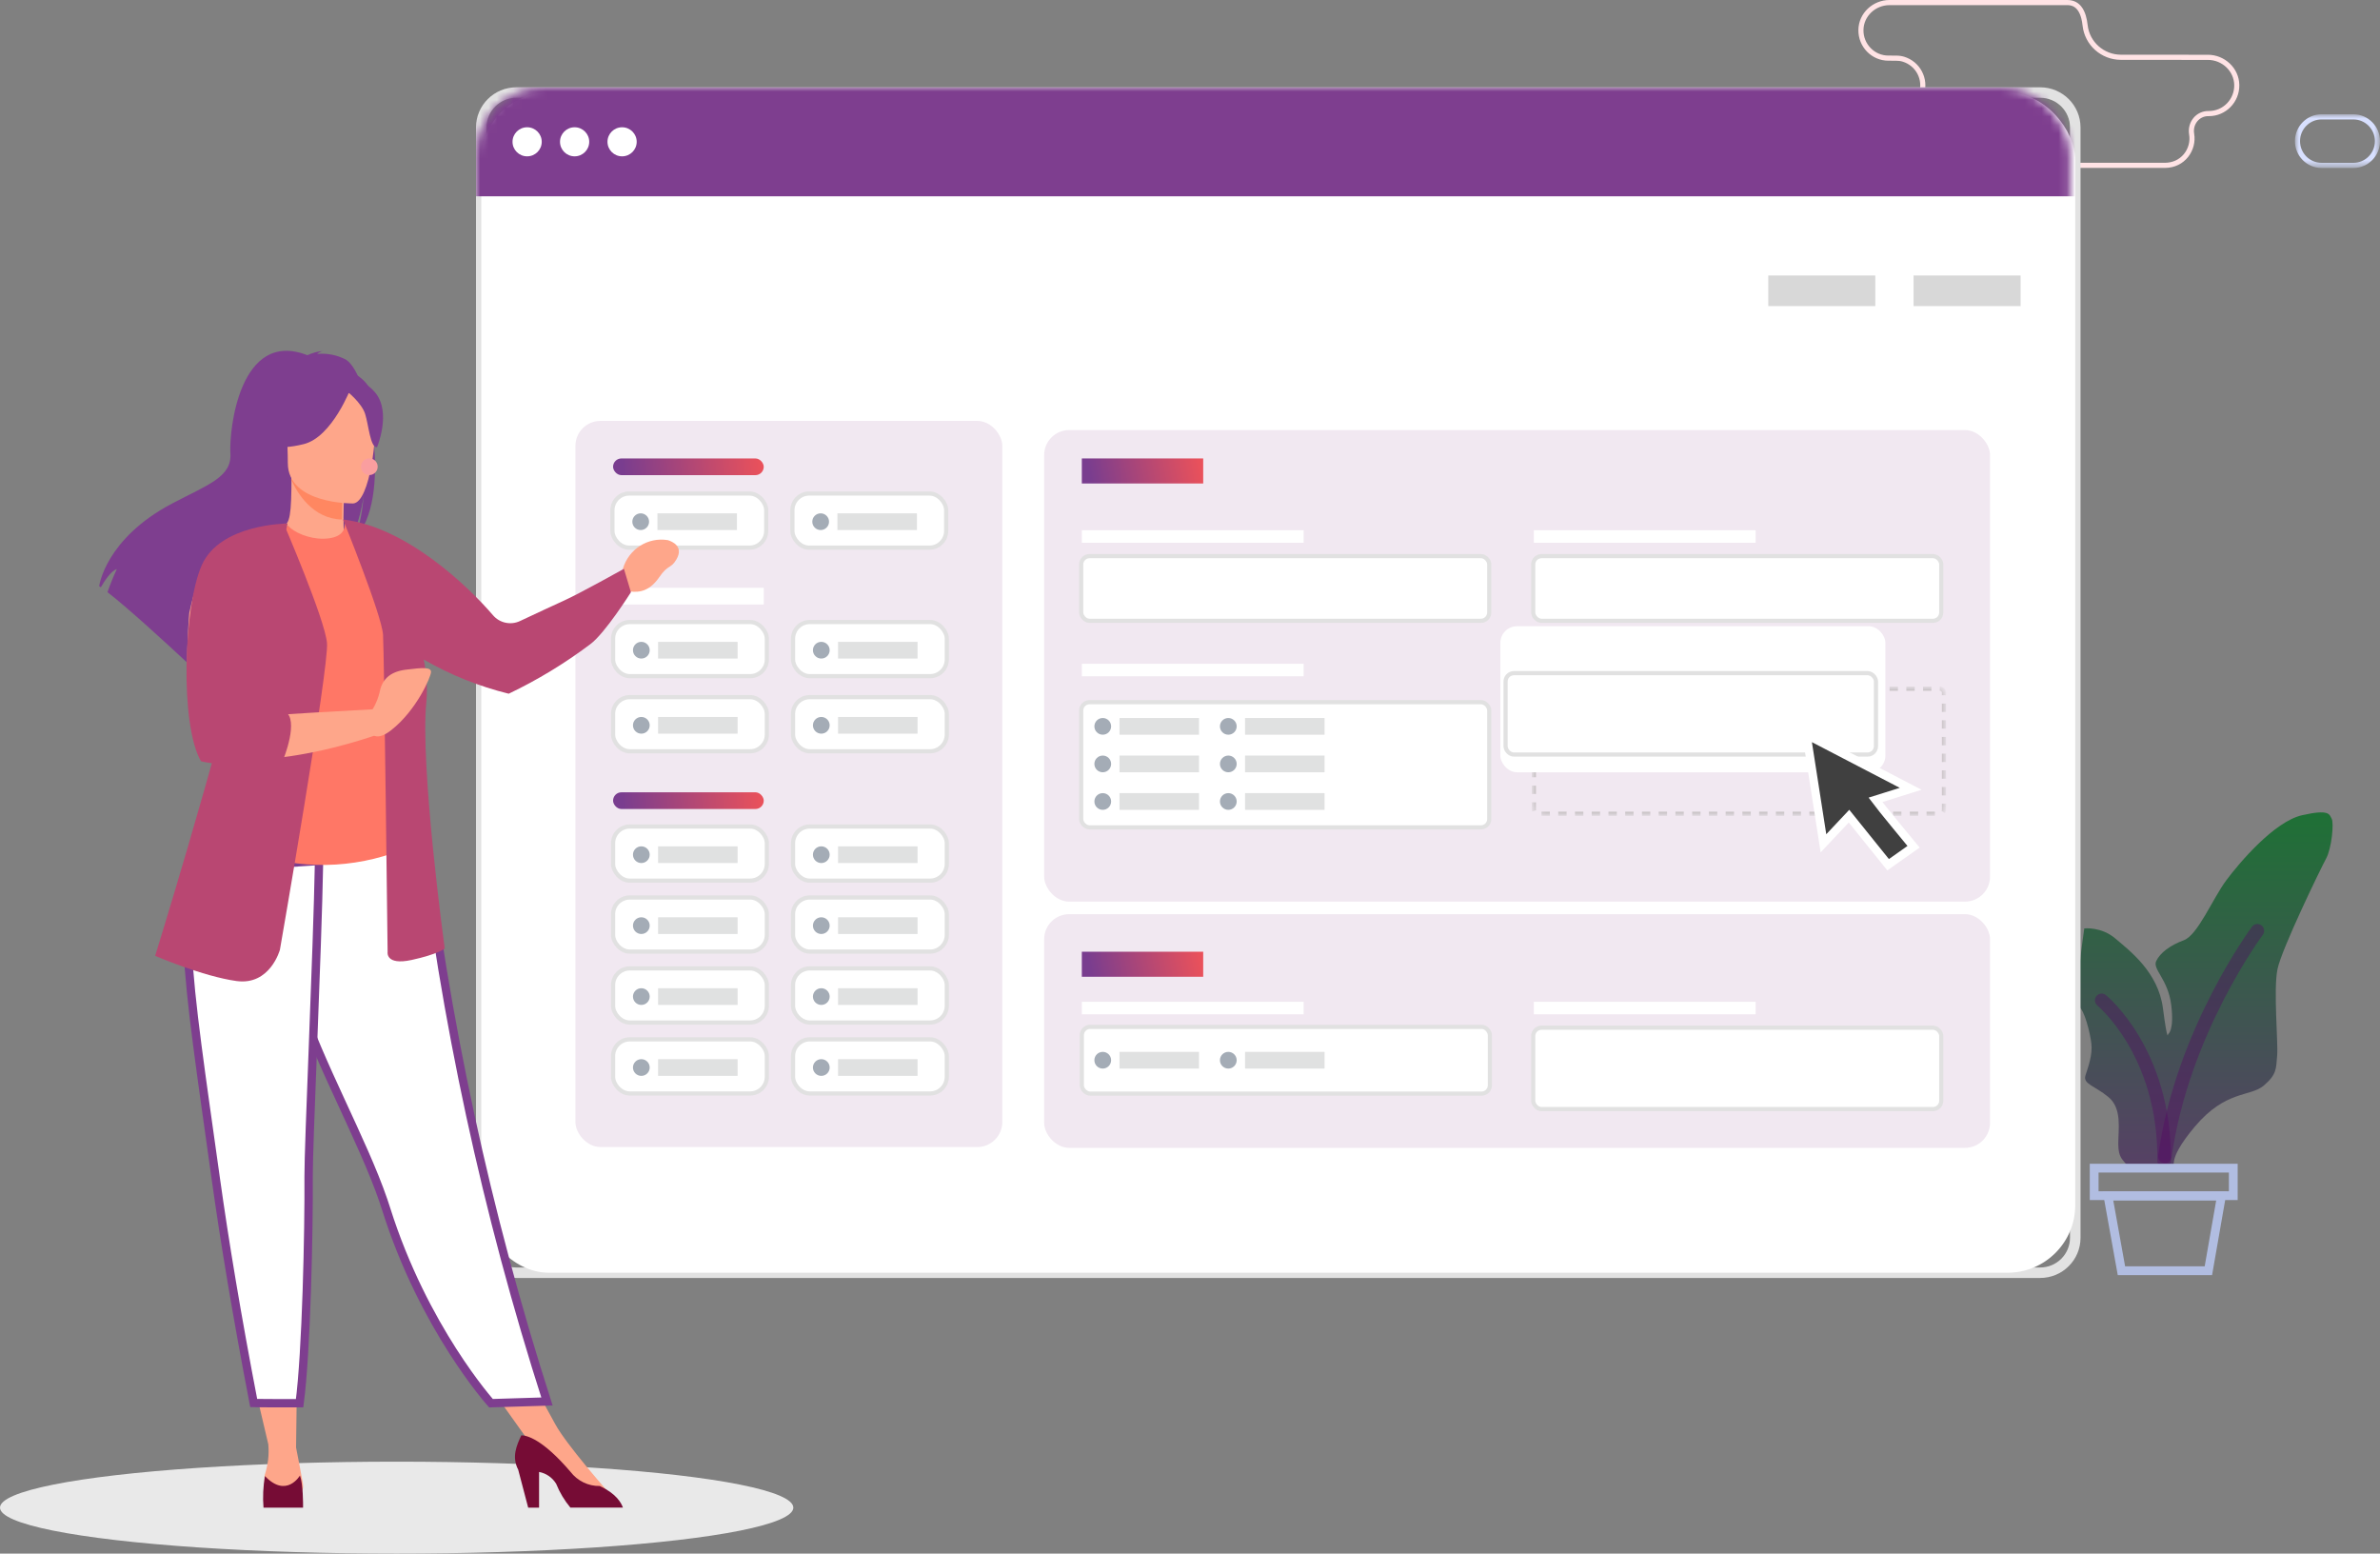 <?xml version="1.0" encoding="UTF-8"?> <svg xmlns="http://www.w3.org/2000/svg" xmlns:xlink="http://www.w3.org/1999/xlink" width="285px" height="186px" viewBox="0 0 285 186" version="1.1"><rect x="0" y="0" width="285" height="186" fill="#808080" stroke="none"/><title>Group 4</title><defs><polygon id="path-1" points="0 0 10.185 0 10.185 6.425 0 6.425"></polygon><polygon id="path-3" points="0 0 10.185 0 10.185 6.425 0 6.425"></polygon><linearGradient x1="50%" y1="0%" x2="50%" y2="127.57%" id="linearGradient-5"><stop stop-color="#1E7135" offset="0%"></stop><stop stop-color="#673373" offset="100%"></stop></linearGradient><rect id="path-6" x="0" y="0" width="190.878" height="141.295" rx="8.1"></rect><rect id="path-8" x="0" y="0" width="190.878" height="141.295" rx="8.1"></rect><rect id="path-10" x="0" y="0" width="190.878" height="141.295" rx="8.1"></rect><rect id="path-12" x="0" y="0" width="190.878" height="141.295" rx="8.1"></rect><linearGradient x1="5.868%" y1="52.009%" x2="98.275%" y2="48.504%" id="linearGradient-14"><stop stop-color="#793D8F" offset="0%"></stop><stop stop-color="#E9515B" offset="100%"></stop></linearGradient><rect id="path-15" x="0" y="0" width="49.115" height="14.989" rx="1"></rect><linearGradient x1="5.868%" y1="50.579%" x2="98.275%" y2="49.569%" id="linearGradient-17"><stop stop-color="#793D8F" offset="0%"></stop><stop stop-color="#E9515B" offset="100%"></stop></linearGradient></defs><g id="Page-1" stroke="none" stroke-width="1" fill="none" fill-rule="evenodd"><g id="headless-cms-copy" transform="translate(-1162, -223)"><g id="Group-4" transform="translate(1162, 223)"><g id="first-new" transform="translate(57, 0)"><g id="Group-55" transform="translate(23.994, 0)"><g id="Fill-3-Clipped" transform="translate(0, 57.16)"><mask id="mask-2" fill="white"><use xlink:href="#path-1"></use></mask><g id="path-1"></g><path d="M3.179,0 C1.424,0 0.001,1.437 3.23296945e-12,3.21 C-0.001,4.984 1.422,6.423 3.178,6.423 L7.005,6.425 L7.006,6.425 C8.761,6.425 10.185,4.988 10.185,3.215 C10.186,1.441 8.763,0.002 7.008,0.002 L3.181,0 L3.179,0 Z M3.18,0.616 L7.007,0.618 C8.424,0.618 9.576,1.783 9.576,3.215 C9.575,4.646 8.423,5.809 7.005,5.809 L3.178,5.807 C1.761,5.807 0.609,4.642 0.61,3.21 C0.61,1.78 1.763,0.616 3.179,0.616 L3.18,0.616 Z" id="Fill-3" fill="#D8E0FF" fill-rule="nonzero" mask="url(#mask-2)"></path></g><g id="Group-18-Copy-4" transform="translate(138.407, 0)"><path d="M28.147,0 L6.862,0 C4.876,0 3.168,1.569 3.137,3.576 C3.105,5.61 4.727,7.268 6.734,7.268 C6.931,7.269 7.258,7.271 7.64,7.272 C7.911,7.273 8.184,7.302 8.443,7.382 C10.058,7.884 10.888,9.552 10.415,11.102 C10.035,12.343 8.849,13.152 7.563,13.156 C5.657,13.16 3.54,13.165 3.558,13.165 C1.662,13.165 0.03,14.664 0,16.58 C-0.03,18.521 1.519,20.104 3.434,20.104 L39.832,20.104 C42.256,20.104 43.68,17.966 43.345,16.004 C43.159,14.918 43.929,13.909 45.02,13.905 C45.083,13.904 45.116,13.904 45.116,13.904 C47.143,13.904 48.785,12.227 48.753,10.171 C48.721,8.142 46.993,6.556 44.986,6.556 L43.926,6.556 C39.833,6.556 36.751,6.553 34.572,6.549 C32.55,6.545 30.81,5.029 30.59,2.997 C30.423,1.458 29.823,0 28.147,0 M28.147,0.616 C28.535,0.616 29.719,0.616 29.984,3.064 C30.236,5.398 32.209,7.16 34.571,7.165 C36.75,7.168 39.832,7.172 43.926,7.172 L44.986,7.172 C46.701,7.172 48.116,8.521 48.143,10.18 C48.155,11.007 47.847,11.786 47.273,12.375 C46.7,12.963 45.934,13.288 45.113,13.288 L45.017,13.289 C44.338,13.292 43.7,13.594 43.265,14.117 C42.811,14.665 42.621,15.391 42.743,16.11 C42.884,16.931 42.643,17.811 42.101,18.462 C41.549,19.124 40.744,19.488 39.832,19.488 L3.434,19.488 C2.671,19.488 1.957,19.185 1.421,18.636 C0.886,18.088 0.598,17.36 0.61,16.589 C0.634,15.041 1.956,13.781 3.56,13.781 C3.585,13.781 4.818,13.778 6.24,13.775 L7.564,13.772 C9.139,13.768 10.551,12.745 10.997,11.284 C11.277,10.367 11.19,9.398 10.748,8.554 C10.304,7.706 9.549,7.081 8.622,6.793 C8.33,6.703 8.01,6.658 7.643,6.656 L6.734,6.652 C5.926,6.652 5.17,6.333 4.605,5.751 C4.038,5.171 3.733,4.402 3.746,3.585 C3.772,1.948 5.169,0.616 6.862,0.616 L28.147,0.616" id="Fill-1" fill="#FFE3E5" fill-rule="nonzero"></path><g id="Fill-3-Clipped" transform="translate(55.414, 13.684)"><mask id="mask-4" fill="white"><use xlink:href="#path-3"></use></mask><g id="path-3"></g><path d="M3.179,0 C1.424,0 0.001,1.437 3.23296945e-12,3.21 C-0.001,4.984 1.422,6.423 3.178,6.423 L7.005,6.425 L7.006,6.425 C8.761,6.425 10.185,4.988 10.185,3.215 C10.186,1.441 8.763,0.002 7.008,0.002 L3.181,0 L3.179,0 Z M3.18,0.616 L7.007,0.618 C8.424,0.618 9.576,1.783 9.576,3.215 C9.575,4.646 8.423,5.809 7.005,5.809 L3.178,5.807 C1.761,5.807 0.609,4.642 0.61,3.21 C0.61,1.78 1.763,0.616 3.179,0.616 L3.18,0.616 Z" id="Fill-3" fill="#D8E0FF" fill-rule="nonzero" mask="url(#mask-4)"></path></g></g></g><g id="Group-10" transform="translate(191.741, 97.261)"><path d="M6.053,42.358 C5.486,41.557 4.918,41.416 4.918,39.676 C4.918,37.935 5.391,35.441 3.735,34.076 C2.078,32.712 0.658,32.523 0.99,31.489 C1.322,30.453 1.842,29.042 1.7,27.724 C1.558,26.407 0.848,23.584 0.186,23.254 C-0.477,22.925 0.848,13.891 0.848,13.891 C0.848,13.891 2.883,13.656 4.587,15.115 C6.291,16.573 9.698,19.113 10.266,23.443 C10.834,27.771 10.881,26.548 10.881,26.548 C10.881,26.548 11.638,26.171 11.26,23.066 C10.881,19.96 8.988,18.785 9.461,17.797 C9.934,16.809 11.118,15.914 12.774,15.302 C14.43,14.691 16.229,10.315 17.837,8.151 C19.447,5.986 23.612,1.093 26.924,0.34 C30.237,-0.412 30.189,0.246 30.473,0.763 C30.757,1.281 30.473,4.292 29.811,5.516 C29.149,6.739 24.51,16.29 23.99,18.737 C23.47,21.184 24.084,27.63 23.942,29.136 C23.8,30.642 23.942,31.348 22.334,32.712 C20.725,34.076 17.791,33.229 14.099,37.605 C10.408,41.981 11.828,42.687 11.828,42.687 L6.053,42.358 Z" id="Fill-15" fill="url(#linearGradient-5)" fill-rule="nonzero"></path><path d="M21.577,14.173 C21.577,14.173 12.584,26.219 10.502,41.181" id="Stroke-17" stroke-opacity="0.378" stroke="#540663" stroke-width="1.62" stroke-linecap="round" stroke-linejoin="round"></path><polygon id="Stroke-19" stroke="#B1BDE1" stroke-width="1.053" points="5.297 54.873 15.708 54.873 17.27 45.933 3.688 45.933"></polygon><path d="M2.928,22.501 C2.928,22.501 10.548,28.712 10.406,41.698" id="Stroke-67" stroke-opacity="0.378" stroke="#540663" stroke-width="1.62" stroke-linecap="round" stroke-linejoin="round"></path><polygon id="Stroke-68" stroke="#B1BDE1" stroke-width="1.053" points="2.031 45.887 18.689 45.887 18.689 42.593 2.031 42.593"></polygon></g><g id="Rectangle" transform="translate(0, 10.451)"><path d="M4.835,1.254 C2.861,1.254 1.261,2.845 1.261,4.807 L1.261,137.742 C1.261,139.704 2.861,141.295 4.835,141.295 L187.304,141.295 C189.278,141.295 190.878,139.704 190.878,137.742 L190.878,4.807 C190.878,2.845 189.278,1.254 187.304,1.254 L4.835,1.254 Z M4.835,0 L187.304,0 C189.974,0 192.139,2.152 192.139,4.807 L192.139,137.742 C192.139,140.397 189.974,142.549 187.304,142.549 L4.835,142.549 C2.165,142.549 0,140.397 0,137.742 L0,4.807 C0,2.152 2.165,0 4.835,0 Z" id="Mask" fill="#E2E2E2" fill-rule="nonzero"></path><g id="Mask-Copy" transform="translate(0.631, 0.627)" fill="#FFFFFF" fill-rule="nonzero"><rect id="path-6" x="0" y="0" width="190.878" height="141.295" rx="8.1"></rect></g><g id="Clipped" transform="translate(0.631, 0.627)"><mask id="mask-7" fill="white"><use xlink:href="#path-6"></use></mask><g id="path-6"></g><rect id="Rectangle" fill="#7E3E8F" fill-rule="nonzero" mask="url(#mask-7)" x="-0.631" y="-0.627" width="249.289" height="13.051"></rect></g><g id="Oval-Clipped" transform="translate(0.631, 0.627)"><mask id="mask-9" fill="white"><use xlink:href="#path-8"></use></mask><g id="path-6"></g><ellipse id="Oval" fill="#FFFFFF" fill-rule="nonzero" mask="url(#mask-9)" cx="5.492" cy="5.899" rx="1.749" ry="1.74"></ellipse></g><g id="Oval-Copy-Clipped" transform="translate(0.631, 0.627)"><mask id="mask-11" fill="white"><use xlink:href="#path-10"></use></mask><g id="path-6"></g><ellipse id="Oval-Copy" fill="#FFFFFF" fill-rule="nonzero" mask="url(#mask-11)" cx="11.178" cy="5.899" rx="1.749" ry="1.74"></ellipse></g><g id="Oval-Copy-2-Clipped" transform="translate(0.631, 0.627)"><mask id="mask-13" fill="white"><use xlink:href="#path-12"></use></mask><g id="path-6"></g><g id="Group-2" mask="url(#mask-13)"><g transform="translate(11.273, 21.904)"><g id="Group-35" stroke-width="1" fill="none" fill-rule="evenodd" transform="translate(0, 17.407)"><g id="Group" transform="translate(56.132, 1.099)"><rect id="Rectangle" fill="#F1E8F1" fill-rule="nonzero" x="0" y="0" width="113.266" height="56.458" rx="3"></rect><rect id="Rectangle-Copy-9" fill="url(#linearGradient-14)" fill-rule="nonzero" x="4.511" y="3.397" width="14.534" height="2.998"></rect><rect id="Rectangle-Copy" stroke="#E1E1E1" stroke-width="0.5" fill="#FFFFFF" fill-rule="nonzero" x="4.435" y="15.092" width="48.865" height="7.744" rx="1"></rect><rect id="Rectangle-Copy-Copy" stroke="#E1E1E1" stroke-width="0.5" fill="#FFFFFF" fill-rule="nonzero" x="4.435" y="32.579" width="48.865" height="14.989" rx="1"></rect><rect id="Rectangle-Copy-2" stroke="#E1E1E1" stroke-width="0.5" fill="#FFFFFF" fill-rule="nonzero" x="58.562" y="15.092" width="48.865" height="7.744" rx="1"></rect><g id="Group-7" transform="translate(58.638, 27.979)"><g id="path-1-Clipped" transform="translate(0, 2.976)"><mask id="mask-16" fill="white"><use xlink:href="#path-15"></use></mask><g id="path-1"></g><path d="M48.027,14.739 L48.027,15.239 L47.025,15.239 L47.025,14.739 L48.027,14.739 Z M35.999,14.739 L35.999,15.239 L34.996,15.239 L34.996,14.739 L35.999,14.739 Z M38.003,14.739 L38.003,15.239 L37.001,15.239 L37.001,14.739 L38.003,14.739 Z M40.008,14.739 L40.008,15.239 L39.006,15.239 L39.006,14.739 L40.008,14.739 Z M42.013,14.739 L42.013,15.239 L41.01,15.239 L41.01,14.739 L42.013,14.739 Z M44.018,14.739 L44.018,15.239 L43.015,15.239 L43.015,14.739 L44.018,14.739 Z M46.022,14.739 L46.022,15.239 L45.02,15.239 L45.02,14.739 L46.022,14.739 Z M33.994,14.739 L33.994,15.239 L32.992,15.239 L32.992,14.739 L33.994,14.739 Z M1.919,14.739 L1.919,15.239 L0.916,15.239 L0.916,14.739 L1.919,14.739 Z M3.923,14.739 L3.923,15.239 L2.921,15.239 L2.921,14.739 L3.923,14.739 Z M5.928,14.739 L5.928,15.239 L4.926,15.239 L4.926,14.739 L5.928,14.739 Z M7.933,14.739 L7.933,15.239 L6.93,15.239 L6.93,14.739 L7.933,14.739 Z M9.938,14.739 L9.938,15.239 L8.935,15.239 L8.935,14.739 L9.938,14.739 Z M11.942,14.739 L11.942,15.239 L10.94,15.239 L10.94,14.739 L11.942,14.739 Z M13.947,14.739 L13.947,15.239 L12.945,15.239 L12.945,14.739 L13.947,14.739 Z M15.952,14.739 L15.952,15.239 L14.949,15.239 L14.949,14.739 L15.952,14.739 Z M17.956,14.739 L17.956,15.239 L16.954,15.239 L16.954,14.739 L17.956,14.739 Z M19.961,14.739 L19.961,15.239 L18.959,15.239 L18.959,14.739 L19.961,14.739 Z M21.966,14.739 L21.966,15.239 L20.963,15.239 L20.963,14.739 L21.966,14.739 Z M23.97,14.739 L23.97,15.239 L22.968,15.239 L22.968,14.739 L23.97,14.739 Z M25.975,14.739 L25.975,15.239 L24.973,15.239 L24.973,14.739 L25.975,14.739 Z M27.98,14.739 L27.98,15.239 L26.978,15.239 L26.978,14.739 L27.98,14.739 Z M29.985,14.739 L29.985,15.239 L28.982,15.239 L28.982,14.739 L29.985,14.739 Z M31.989,14.739 L31.989,15.239 L30.987,15.239 L30.987,14.739 L31.989,14.739 Z M49.366,13.783 L49.366,14.489 C49.366,14.641 49.32,14.786 49.237,14.909 L48.822,14.629 C48.85,14.588 48.865,14.54 48.865,14.489 L48.865,13.783 L49.366,13.783 Z M0.251,13.611 L0.251,14.509 C0.253,14.529 0.257,14.549 0.263,14.568 L-0.213,14.725 C-0.232,14.667 -0.244,14.607 -0.249,14.528 L-0.251,13.612 L0.251,13.611 Z M49.366,11.784 L49.366,12.783 L48.865,12.783 L48.865,11.784 L49.366,11.784 Z M0.251,11.613 L0.251,12.612 L-0.251,12.612 L-0.251,11.613 L0.251,11.613 Z M49.366,9.786 L49.366,10.785 L48.865,10.785 L48.865,9.786 L49.366,9.786 Z M0.251,9.614 L0.251,10.614 L-0.251,10.614 L-0.251,9.614 L0.251,9.614 Z M49.366,7.787 L49.366,8.786 L48.865,8.786 L48.865,7.787 L49.366,7.787 Z M0.251,7.616 L0.251,8.615 L-0.251,8.615 L-0.251,7.616 L0.251,7.616 Z M49.366,5.789 L49.366,6.788 L48.865,6.788 L48.865,5.789 L49.366,5.789 Z M0.251,5.617 L0.251,6.616 L-0.251,6.616 L-0.251,5.617 L0.251,5.617 Z M49.366,3.79 L49.366,4.789 L48.865,4.789 L48.865,3.79 L49.366,3.79 Z M0.251,3.619 L0.251,4.618 L-0.251,4.618 L-0.251,3.619 L0.251,3.619 Z M49.366,1.792 L49.366,2.791 L48.865,2.791 L48.865,1.792 L49.366,1.792 Z M0.251,1.62 L0.251,2.619 L-0.251,2.619 L-0.251,1.62 L0.251,1.62 Z M48.614,-0.25 C49.029,-0.25 49.366,0.086 49.366,0.5 L49.366,0.792 L48.865,0.792 L48.865,0.5 C48.865,0.362 48.752,0.25 48.614,0.25 L48.614,-0.25 Z M47.612,-0.25 L47.612,0.25 L46.609,0.25 L46.609,-0.25 L47.612,-0.25 Z M45.607,-0.25 L45.607,0.25 L44.605,0.25 L44.605,-0.25 L45.607,-0.25 Z M43.602,-0.25 L43.602,0.25 L42.6,0.25 L42.6,-0.25 L43.602,-0.25 Z M41.598,-0.25 L41.598,0.25 L40.595,0.25 L40.595,-0.25 L41.598,-0.25 Z M39.593,-0.25 L39.593,0.25 L38.591,0.25 L38.591,-0.25 L39.593,-0.25 Z M37.588,-0.25 L37.588,0.25 L36.586,0.25 L36.586,-0.25 L37.588,-0.25 Z M35.584,-0.25 L35.584,0.25 L34.581,0.25 L34.581,-0.25 L35.584,-0.25 Z M33.579,-0.25 L33.579,0.25 L32.576,0.25 L32.576,-0.25 L33.579,-0.25 Z M31.574,-0.25 L31.574,0.25 L30.572,0.25 L30.572,-0.25 L31.574,-0.25 Z M29.569,-0.25 L29.569,0.25 L28.567,0.25 L28.567,-0.25 L29.569,-0.25 Z M27.565,-0.25 L27.565,0.25 L26.562,0.25 L26.562,-0.25 L27.565,-0.25 Z M25.56,-0.25 L25.56,0.25 L24.558,0.25 L24.558,-0.25 L25.56,-0.25 Z M23.555,-0.25 L23.555,0.25 L22.553,0.25 L22.553,-0.25 L23.555,-0.25 Z M21.551,-0.25 L21.551,0.25 L20.548,0.25 L20.548,-0.25 L21.551,-0.25 Z M19.546,-0.25 L19.546,0.25 L18.544,0.25 L18.544,-0.25 L19.546,-0.25 Z M17.541,-0.25 L17.541,0.25 L16.539,0.25 L16.539,-0.25 L17.541,-0.25 Z M15.536,-0.25 L15.536,0.25 L14.534,0.25 L14.534,-0.25 L15.536,-0.25 Z M13.532,-0.25 L13.532,0.25 L12.529,0.25 L12.529,-0.25 L13.532,-0.25 Z M11.527,-0.25 L11.527,0.25 L10.525,0.25 L10.525,-0.25 L11.527,-0.25 Z M9.522,-0.25 L9.522,0.25 L8.52,0.25 L8.52,-0.25 L9.522,-0.25 Z M7.518,-0.25 L7.518,0.25 L6.515,0.25 L6.515,-0.25 L7.518,-0.25 Z M5.513,-0.25 L5.513,0.25 L4.511,0.25 L4.511,-0.25 L5.513,-0.25 Z M3.508,-0.25 L3.508,0.25 L2.506,0.25 L2.506,-0.25 L3.508,-0.25 Z M0.456,0.254 C0.339,0.275 0.251,0.377 0.251,0.5 L0.251,0.621 L-0.251,0.621 L-0.251,0.5 C-0.251,0.086 0.086,-0.25 0.501,-0.25 L1.504,-0.25 L1.504,0.25 L0.501,0.25 L0.456,0.254 Z" id="path-1" fill="#B8B4B4" fill-rule="nonzero" mask="url(#mask-16)"></path></g><rect id="Rectangle-Copy-9-Copy-3" fill="#F2F2F2" fill-rule="nonzero" x="0.2" y="0" width="26.562" height="1.499"></rect></g><g id="Group-7-Copy" transform="translate(54.628, 23.483)" fill="#FFFFFF" fill-rule="nonzero"><rect id="Rectangle-Copy-4" x="0" y="0" width="46.108" height="17.487" rx="2"></rect><rect id="Rectangle-Copy-9-Copy-3" x="0.702" y="2.021" width="26.562" height="1.499"></rect><rect id="Rectangle-Copy-3" stroke="#E1E1E1" stroke-width="0.5" x="0.626" y="5.621" width="44.354" height="9.743" rx="1"></rect></g><rect id="Rectangle-Copy-9" fill="#FFFFFF" fill-rule="nonzero" x="4.511" y="11.991" width="26.562" height="1.499"></rect><g id="Group-8" transform="translate(4.511, 27.979)" fill-rule="nonzero"><rect id="Rectangle-Copy-9-Copy-2" fill="#FFFFFF" x="0" y="0" width="26.562" height="1.499"></rect><g id="Group-9" transform="translate(1.504, 6.495)"><g id="Group-7"><ellipse id="Oval_13_" fill="#A4ACB6" cx="1.002" cy="0.999" rx="1.002" ry="1"></ellipse><rect id="Rectangle-Copy-33" fill="#E0E1E1" x="3.007" y="0" width="9.522" height="1.999"></rect></g><g id="Group-7" transform="translate(15.035, 0)"><ellipse id="Oval_13_" fill="#A4ACB6" cx="1.002" cy="0.999" rx="1.002" ry="1"></ellipse><rect id="Rectangle-Copy-33" fill="#E0E1E1" x="3.007" y="0" width="9.522" height="1.999"></rect></g></g><g id="Group-9-Copy" transform="translate(1.504, 10.992)"><g id="Group-7"><ellipse id="Oval_13_" fill="#A4ACB6" cx="1.002" cy="0.999" rx="1.002" ry="1"></ellipse><rect id="Rectangle-Copy-33" fill="#E0E1E1" x="3.007" y="0" width="9.522" height="1.999"></rect></g><g id="Group-7" transform="translate(15.035, 0)"><ellipse id="Oval_13_" fill="#A4ACB6" cx="1.002" cy="0.999" rx="1.002" ry="1"></ellipse><rect id="Rectangle-Copy-33" fill="#E0E1E1" x="3.007" y="0" width="9.522" height="1.999"></rect></g></g><g id="Group-9-Copy-2" transform="translate(1.504, 15.489)"><g id="Group-7"><ellipse id="Oval_13_" fill="#A4ACB6" cx="1.002" cy="0.999" rx="1.002" ry="1"></ellipse><rect id="Rectangle-Copy-33" fill="#E0E1E1" x="3.007" y="0" width="9.522" height="1.999"></rect></g><g id="Group-7" transform="translate(15.035, 0)"><ellipse id="Oval_13_" fill="#A4ACB6" cx="1.002" cy="0.999" rx="1.002" ry="1"></ellipse><rect id="Rectangle-Copy-33" fill="#E0E1E1" x="3.007" y="0" width="9.522" height="1.999"></rect></g></g></g><rect id="Rectangle-Copy-9-Copy" fill="#FFFFFF" fill-rule="nonzero" x="58.638" y="11.991" width="26.562" height="1.499"></rect></g><g id="Group-Copy-2" transform="translate(56.132, 59.056)" fill-rule="nonzero"><rect id="Rectangle" fill="#F1E8F1" x="0" y="0" width="113.266" height="27.979" rx="3"></rect><rect id="Rectangle-Copy-Copy" stroke="#E1E1E1" stroke-width="0.5" fill="#FFFFFF" x="4.511" y="13.49" width="48.865" height="7.994" rx="1"></rect><rect id="Rectangle-Copy-9-Copy-4" fill="url(#linearGradient-14)" x="4.511" y="4.497" width="14.534" height="2.998"></rect><rect id="Rectangle-Copy-4" stroke="#E1E1E1" stroke-width="0.5" fill="#FFFFFF" x="58.562" y="13.593" width="48.865" height="9.743" rx="1"></rect><rect id="Rectangle-Copy-9-Copy-2" fill="#FFFFFF" x="4.511" y="10.492" width="26.562" height="1.499"></rect><g id="Group-10" transform="translate(6.014, 16.488)"><g id="Group-7"><ellipse id="Oval_13_" fill="#A4ACB6" cx="1.002" cy="0.999" rx="1.002" ry="1"></ellipse><rect id="Rectangle-Copy-33" fill="#E0E1E1" x="3.007" y="0" width="9.522" height="1.999"></rect></g><g id="Group-7" transform="translate(15.035, 0)"><ellipse id="Oval_13_" fill="#A4ACB6" cx="1.002" cy="0.999" rx="1.002" ry="1"></ellipse><rect id="Rectangle-Copy-33" fill="#E0E1E1" x="3.007" y="0" width="9.522" height="1.999"></rect></g></g><rect id="Rectangle-Copy-9-Copy-3" fill="#FFFFFF" x="58.638" y="10.492" width="26.562" height="1.499"></rect></g><g id="Group-Copy" fill-rule="nonzero"><rect id="Rectangle" fill="#F1E8F1" x="0" y="0" width="51.12" height="86.936" rx="3"></rect><g id="Group-6" transform="translate(4.435, 4.497)"><g id="Group" transform="translate(0, 4.2)"><g id="Group-4"><rect id="Rectangle" stroke="#E1E1E1" stroke-width="0.5" fill="#FFFFFF" x="0" y="0" width="18.411" height="6.479" rx="2"></rect><g id="Group-3" transform="translate(2.381, 2.373)"><ellipse id="Oval_13_" fill="#A4ACB6" cx="1.002" cy="0.999" rx="1.002" ry="1"></ellipse><rect id="Rectangle-Copy-33" fill="#E0E1E1" x="3.007" y="0" width="9.522" height="1.999"></rect></g></g><g id="Group-4-Copy" transform="translate(21.551, 0)"><rect id="Rectangle" stroke="#E1E1E1" stroke-width="0.5" fill="#FFFFFF" x="0" y="0" width="18.411" height="6.479" rx="2"></rect><g id="Group-3" transform="translate(2.381, 2.373)"><ellipse id="Oval_13_" fill="#A4ACB6" cx="1.002" cy="0.999" rx="1.002" ry="1"></ellipse><rect id="Rectangle-Copy-33" fill="#E0E1E1" x="3.007" y="0" width="9.522" height="1.999"></rect></g></g></g><rect id="Rectangle-Copy-9" fill="url(#linearGradient-17)" x="0.075" y="0" width="18.042" height="1.999" rx="0.999"></rect></g><g id="Group-6-Copy" transform="translate(4.511, 19.985)"><g id="Group-6" transform="translate(0, 4.097)"><g id="Group-4"><rect id="Rectangle" stroke="#E1E1E1" stroke-width="0.5" fill="#FFFFFF" x="0" y="0" width="18.411" height="6.479" rx="2"></rect><g id="Group-3" transform="translate(2.381, 2.373)"><ellipse id="Oval_13_" fill="#A4ACB6" cx="1.002" cy="0.999" rx="1.002" ry="1"></ellipse><rect id="Rectangle-Copy-33" fill="#E0E1E1" x="3.007" y="0" width="9.522" height="1.999"></rect></g></g><g id="Group-4-Copy" transform="translate(21.551, 0)"><rect id="Rectangle" stroke="#E1E1E1" stroke-width="0.5" fill="#FFFFFF" x="0" y="0" width="18.411" height="6.479" rx="2"></rect><g id="Group-7" transform="translate(2.381, 2.373)"><ellipse id="Oval_13_" fill="#A4ACB6" cx="1.002" cy="0.999" rx="1.002" ry="1"></ellipse><rect id="Rectangle-Copy-33" fill="#E0E1E1" x="3.007" y="0" width="9.522" height="1.999"></rect></g></g></g><g id="Group" transform="translate(0, 13.09)"><g id="Group-4"><rect id="Rectangle" stroke="#E1E1E1" stroke-width="0.5" fill="#FFFFFF" x="0" y="0" width="18.411" height="6.479" rx="2"></rect><g id="Group-3" transform="translate(2.381, 2.373)"><ellipse id="Oval_13_" fill="#A4ACB6" cx="1.002" cy="0.999" rx="1.002" ry="1"></ellipse><rect id="Rectangle-Copy-33" fill="#E0E1E1" x="3.007" y="0" width="9.522" height="1.999"></rect></g></g><g id="Group-4-Copy" transform="translate(21.551, 0)"><rect id="Rectangle" stroke="#E1E1E1" stroke-width="0.5" fill="#FFFFFF" x="0" y="0" width="18.411" height="6.479" rx="2"></rect><g id="Group-3" transform="translate(2.381, 2.373)"><ellipse id="Oval_13_" fill="#A4ACB6" cx="1.002" cy="0.999" rx="1.002" ry="1"></ellipse><rect id="Rectangle-Copy-33" fill="#E0E1E1" x="3.007" y="0" width="9.522" height="1.999"></rect></g></g></g><rect id="Rectangle-Copy-9" fill="#FFFFFF" x="0" y="0" width="18.042" height="1.999"></rect></g><g id="Group-6-Copy-2" transform="translate(4.511, 44.467)"><g id="Group-6" transform="translate(0, 4.097)"><g id="Group-4"><rect id="Rectangle" stroke="#E1E1E1" stroke-width="0.5" fill="#FFFFFF" x="0" y="0" width="18.411" height="6.479" rx="2"></rect><g id="Group-3" transform="translate(2.381, 2.373)"><ellipse id="Oval_13_" fill="#A4ACB6" cx="1.002" cy="0.999" rx="1.002" ry="1"></ellipse><rect id="Rectangle-Copy-33" fill="#E0E1E1" x="3.007" y="0" width="9.522" height="1.999"></rect></g></g><g id="Group-4-Copy" transform="translate(21.551, 0)"><rect id="Rectangle" stroke="#E1E1E1" stroke-width="0.5" fill="#FFFFFF" x="0" y="0" width="18.411" height="6.479" rx="2"></rect><g id="Group-3" transform="translate(2.381, 2.373)"><ellipse id="Oval_13_" fill="#A4ACB6" cx="1.002" cy="0.999" rx="1.002" ry="1"></ellipse><rect id="Rectangle-Copy-33" fill="#E0E1E1" x="3.007" y="0" width="9.522" height="1.999"></rect></g></g></g><g id="Group" transform="translate(0, 12.591)"><g id="Group-4"><rect id="Rectangle" stroke="#E1E1E1" stroke-width="0.5" fill="#FFFFFF" x="0" y="0" width="18.411" height="6.479" rx="2"></rect><g id="Group-3" transform="translate(2.381, 2.373)"><ellipse id="Oval_13_" fill="#A4ACB6" cx="1.002" cy="0.999" rx="1.002" ry="1"></ellipse><rect id="Rectangle-Copy-33" fill="#E0E1E1" x="3.007" y="0" width="9.522" height="1.999"></rect></g></g><g id="Group-4-Copy" transform="translate(21.551, 0)"><rect id="Rectangle" stroke="#E1E1E1" stroke-width="0.5" fill="#FFFFFF" x="0" y="0" width="18.411" height="6.479" rx="2"></rect><g id="Group-3" transform="translate(2.381, 2.373)"><ellipse id="Oval_13_" fill="#A4ACB6" cx="1.002" cy="0.999" rx="1.002" ry="1"></ellipse><rect id="Rectangle-Copy-33" fill="#E0E1E1" x="3.007" y="0" width="9.522" height="1.999"></rect></g></g></g><g id="Group-6-Copy-3" transform="translate(0, 21.084)"><g id="Group-4"><rect id="Rectangle" stroke="#E1E1E1" stroke-width="0.5" fill="#FFFFFF" x="0" y="0" width="18.411" height="6.479" rx="2"></rect><g id="Group-3" transform="translate(2.381, 2.373)"><ellipse id="Oval_13_" fill="#A4ACB6" cx="1.002" cy="0.999" rx="1.002" ry="1"></ellipse><rect id="Rectangle-Copy-33" fill="#E0E1E1" x="3.007" y="0" width="9.522" height="1.999"></rect></g></g><g id="Group-4-Copy" transform="translate(21.551, 0)"><rect id="Rectangle" stroke="#E1E1E1" stroke-width="0.5" fill="#FFFFFF" x="0" y="0" width="18.411" height="6.479" rx="2"></rect><g id="Group-3" transform="translate(2.381, 2.373)"><ellipse id="Oval_13_" fill="#A4ACB6" cx="1.002" cy="0.999" rx="1.002" ry="1"></ellipse><rect id="Rectangle-Copy-33" fill="#E0E1E1" x="3.007" y="0" width="9.522" height="1.999"></rect></g></g></g><g id="Group-6-Copy-4" transform="translate(0, 29.578)"><g id="Group-4"><rect id="Rectangle" stroke="#E1E1E1" stroke-width="0.5" fill="#FFFFFF" x="0" y="0" width="18.411" height="6.479" rx="2"></rect><g id="Group-3" transform="translate(2.381, 2.373)"><ellipse id="Oval_13_" fill="#A4ACB6" cx="1.002" cy="0.999" rx="1.002" ry="1"></ellipse><rect id="Rectangle-Copy-33" fill="#E0E1E1" x="3.007" y="0" width="9.522" height="1.999"></rect></g></g><g id="Group-4-Copy" transform="translate(21.551, 0)"><rect id="Rectangle" stroke="#E1E1E1" stroke-width="0.5" fill="#FFFFFF" x="0" y="0" width="18.411" height="6.479" rx="2"></rect><g id="Group-3" transform="translate(2.381, 2.373)"><ellipse id="Oval_13_" fill="#A4ACB6" cx="1.002" cy="0.999" rx="1.002" ry="1"></ellipse><rect id="Rectangle-Copy-33" fill="#E0E1E1" x="3.007" y="0" width="9.522" height="1.999"></rect></g></g></g><rect id="Rectangle-Copy-9" fill="url(#linearGradient-17)" x="0" y="0" width="18.042" height="1.999" rx="0.999"></rect></g></g></g><rect id="Rectangle_3_" fill="#D8D8D8" fill-rule="nonzero" x="160.241" y="0" width="12.819" height="3.665"></rect><rect id="Rectangle_3_-Copy" fill="#D8D8D8" fill-rule="nonzero" x="142.843" y="0" width="12.819" height="3.665"></rect><g id="Path-3" stroke-width="1" fill="none" fill-rule="evenodd" transform="translate(147.422, 54.97)"><g id="path-4-link" transform="translate(0.359, 0.483)" fill="#000000" fill-rule="nonzero"><path d="M0,0 L11.432,5.945 L7.488,7.18 C7.39,7.18 8.916,9.085 12.068,12.895 L9.469,14.728 L4.748,8.863 L1.861,11.93 L0,0 Z" id="path-4"></path></g><path d="M0,0 L12.473,6.486 L8.259,7.806 C8.486,8.11 8.765,8.465 9.144,8.939 C9.934,9.924 11.159,11.42 12.819,13.426 L9.772,15.575 L5.09,9.758 L2.029,13.009 L0,0 Z" id="Path" stroke="#FFFFFF" fill="#404040" fill-rule="nonzero"></path></g></g></g><ellipse id="Oval-Copy-2" fill="#FFFFFF" fill-rule="nonzero" mask="url(#mask-13)" cx="16.863" cy="5.899" rx="1.749" ry="1.74"></ellipse></g></g></g><g id="Group-3" transform="translate(0, 42)" fill-rule="nonzero"><ellipse id="Oval-Copy-23" fill="#E9E9E9" cx="47.5" cy="138.497" rx="47.5" ry="5.503"></ellipse><g id="Group-40" transform="translate(11.875, 0)"><path d="M60.805,136.451 C60.805,136.451 55.985,131 54.622,128.518 L50.872,121.666 L45.963,122.867 L52.193,131.603 L58.702,137.054 L60.805,136.451 Z" id="Path_81-Copy" fill="#FEA68A"></path><path d="M29.512,1.034 C28.459,0.494 27.278,0.264 26.103,0.372 C26.31,0.197 26.557,0.078 26.822,0.026 C26.168,0.072 25.529,0.242 24.936,0.526 C16.82,-2.65 15.544,9.485 15.715,12.305 C15.886,15.125 12.987,16.044 8.765,18.265 C0.708,22.503 0,28.179 0,28.179 C0.063,28.216 0.128,28.259 0.198,28.308 C0.6,27.62 1.421,26.329 2.114,26.134 C1.696,27.035 1.323,27.956 0.998,28.895 C3.375,30.731 7.821,34.8 10.92,37.684 C10.875,37.08 10.946,36.473 11.131,35.897 L11.514,38.239 C13.172,39.787 14.316,40.876 14.316,40.876 C14.111,38.599 24.463,26.574 29.864,22.974 C31.179,21.008 31.646,17.537 31.681,17.263 C31.454,20.016 30.991,21.56 30.575,22.43 C35.15,18.154 32.487,2.751 29.512,1.034 Z" id="Path_82-Copy" fill="#7E3E8F"></path><path d="M29.684,23.061 C29.711,23.073 27.072,24.467 25.086,23.915 C23.219,23.397 21.998,20.933 22.024,20.926 C22.815,20.766 23.043,19.661 23.027,14.908 L23.384,14.979 L29.396,16.191 C29.396,16.191 29.259,18.116 29.256,19.93 C29.251,21.454 29.342,22.898 29.684,23.061 Z" id="Path_83-Copy" fill="#FEA68A"></path><path d="M22.503,3.366 C22.503,3.366 25.475,0.23 29.206,3.205 C29.206,3.206 27.034,2.834 22.503,3.366 Z" id="Path_84-Copy" fill="#FFFFFF"></path><path d="M29.206,16.565 C29.206,16.565 29.064,18.436 29.06,20.197 C25.576,20.104 23.736,17.07 22.981,15.389 L29.206,16.565 Z" id="Path_85-Copy" fill="#FF8761"></path><path d="M22.397,13.946 C22.397,13.946 20.596,11.126 20.161,8.716 C19.853,6.994 20.737,0.611 27.206,1.533 C28.509,1.712 29.756,2.179 30.853,2.899 C32.257,3.838 34.284,5.869 32.018,11.436 L31.43,13.317 L22.397,13.946 Z" id="Path_86-Copy" fill="#7E3E8F"></path><path d="M24.357,135.373 C24.089,133.881 23.578,131.301 23.578,131.301 L23.697,122.146 L18.194,122.146 L20.253,130.909 C20.366,132.145 20.221,133.391 19.83,134.568 C19.83,134.568 19.301,137.001 21.673,137.049 C24.045,137.096 24.626,136.865 24.357,135.373 Z" id="Path_94-Copy" fill="#FEA68A"></path><path d="M53.623,125.789 L50.405,125.887 L46.92,125.994 C46.92,125.994 38.872,117.05 34.357,102.711 C34.252,102.378 34.141,102.041 34.024,101.7 C31.553,94.509 26.431,85.483 23.732,77.313 C23.303,76.011 22.918,74.786 22.568,73.627 C22.458,73.256 22.35,72.891 22.247,72.532 C20.697,67.22 19.661,61.773 19.151,56.264 L38.643,56.42 C41.353,79.976 46.37,103.211 53.623,125.789 L53.623,125.789 Z" id="Path_87-Copy-2" stroke="#7E3E8F" fill="#FFFFFF"></path><path d="M25.08,98.877 C25.128,105.256 24.813,119.922 24.003,125.994 L20.997,125.994 C19.335,125.994 18.505,125.969 18.505,125.969 C16.472,115.412 15.026,106.677 13.972,99.15 C13.109,92.974 12.341,87.678 11.75,83.119 C11.155,78.531 10.742,74.691 10.594,71.445 C10.571,70.934 10.554,70.436 10.544,69.954 C10.535,69.471 10.531,62.571 10.535,62.114 L26.333,61.073 C26.125,72.25 25.054,95.169 25.08,98.877 Z" id="Path_99-Copy" stroke="#7E3E8F" fill="#FFFFFF"></path><path d="M37.345,59.293 C31.615,61.856 25.16,62.254 19.162,60.415 C19.046,60.378 19.815,21.977 22.615,20.92 C23.259,21.728 25.164,22.536 26.875,22.496 C28.844,22.452 29.482,21.604 29.377,20.678 C31.474,21.853 33.146,22.962 33.146,22.962 C34.927,26.078 37.345,59.293 37.345,59.293 Z" id="Path_88-Copy" fill="#FF7766"></path><path d="M19.065,46.36 C18.205,47.561 16.555,54.866 12.448,55.783 C14.565,50.578 16.171,48.295 16.421,46.695 C16.85,43.715 16.932,40.697 16.665,37.699 C18.04,35.322 19.065,33.694 19.065,33.694 C19.174,33.31 21.25,26.977 21.915,32.638 C22.58,38.298 20.024,45.018 19.065,46.36 Z" id="Path_89-Copy" fill="#5F9AA8"></path><path d="M30.428,18.274 C30.428,18.274 22.596,18.405 22.591,13.435 C22.585,8.465 21.571,5.134 26.571,4.839 C31.571,4.545 32.544,6.441 32.942,8.099 C33.34,9.758 32.464,18.111 30.428,18.274 Z" id="Path_90-Copy" fill="#FEA68A"></path><ellipse id="Oval_22_" fill="#FA9E9F" transform="translate(32.351, 13.873) rotate(-84.07) translate(-32.351, -13.873)" cx="32.351" cy="13.873" rx="1" ry="1"></ellipse><path d="M30.163,4.389 C30.163,4.389 27.939,10.292 24.525,11.163 C21.11,12.035 19.63,11.127 19.63,11.127 C21.314,9.656 22.432,7.649 22.792,5.449 C22.792,5.449 28.485,1.58 30.163,4.389 Z" id="Path_91-Copy" fill="#7E3E8F"></path><path d="M29.684,4.849 C29.684,4.849 31.424,6.221 31.849,7.554 C32.273,8.888 32.464,11.63 33.274,11.539 C33.274,11.539 35.029,7.363 33.056,5.001 C30.964,2.497 29.684,4.849 29.684,4.849 Z" id="Path_92-Copy" fill="#7E3E8F"></path><path d="M62.72,26.08 C63.416,23.729 65.722,22.268 68.108,22.668 C68.601,22.824 70.044,23.409 69.122,24.977 C68.443,26.133 68.148,25.537 67.079,27.09 C66.01,28.643 64.849,28.994 63.523,28.808 L62.72,26.08 Z" id="Path_93-Copy" fill="#FEA68A"></path><path d="M24.417,138.497 L19.679,138.497 C19.577,137.234 19.635,135.963 19.852,134.718 C22.43,137.428 24.045,134.65 24.045,134.65 C24.43,135.709 24.421,138.101 24.417,138.497 Z" id="Path_95-Copy" fill="#760C35"></path><path d="M62.72,138.496 L56.43,138.496 C55.718,137.643 55.142,136.681 54.726,135.645 C54.273,134.898 53.528,134.381 52.677,134.224 L52.677,138.497 L51.374,138.497 L50.178,133.952 C49.376,132.424 49.989,131.049 50.553,129.841 C51.21,129.841 53.093,130.294 56.437,134.204 C57.277,135.303 58.581,135.935 59.952,135.907 C59.968,135.917 59.984,135.926 60.001,135.934 C61.883,136.814 62.513,137.895 62.72,138.496 Z" id="Path_96-Copy" fill="#760C35"></path><path d="M62.839,26.1 C62.839,26.1 57.562,29.046 55.677,29.897 C54.602,30.381 52.128,31.537 50.386,32.355 C49.278,32.874 47.959,32.59 47.163,31.661 C44.303,28.324 36.855,21.086 29.206,20.197 C29.206,20.197 33.857,31.673 33.994,33.995 C34.131,36.317 34.541,71.973 34.541,71.973 C34.541,71.973 34.268,73.612 37.414,72.929 C40.56,72.246 41.381,71.563 41.381,71.563 C41.381,71.563 38.372,49.569 39.192,41.919 C39.326,40.26 39.217,38.591 38.867,36.965 C42.05,38.797 45.475,40.174 49.042,41.053 C52.484,39.41 55.753,37.427 58.8,35.133 C60.57,33.839 63.678,28.902 63.678,28.902 L62.839,26.1 Z" id="Path_97-Copy" fill="#B94772"></path><path d="M21.645,71.706 C21.645,71.706 20.482,76 16.455,75.452 C12.429,74.903 6.703,72.436 6.703,72.436 C6.703,72.436 8.425,66.884 10.563,59.588 C10.586,59.511 10.608,59.433 10.631,59.355 C13.156,50.741 16.241,39.775 17.776,32.641 C17.808,32.488 17.84,32.338 17.871,32.19 C18.234,30.574 18.508,28.939 18.692,27.293 L22.094,20.678 C22.094,20.678 27.013,32.09 27.282,34.969 C27.55,37.848 21.645,71.706 21.645,71.706 Z" id="Path_101-Copy" fill="#B94772"></path><path d="M17.689,34.513 L22.234,20.678 C22.222,20.684 16.51,22.358 13.668,23.798 C13.668,23.798 11.892,26.094 10.792,31.391 C10.792,31.391 9.631,44.108 12.224,48.76 C12.224,48.76 20.413,50.402 33.515,45.887 L33.515,42.877 C33.515,42.877 19.185,43.629 16.25,43.971 L17.689,34.513 Z" id="Path_102-Copy" fill="#FEA68A"></path><path d="M22.564,20.678 C22.564,20.678 14.483,20.678 12.28,25.675 C10.077,30.672 9.665,44.804 12.19,49.135 C12.19,49.135 15.666,50.126 21.816,48.975 L22.046,48.932 C22.046,48.932 24.008,44.127 22.249,43.18 C22.249,43.18 17.062,43.45 17.604,41.736 C18.145,40.022 22.564,20.678 22.564,20.678 Z" id="Path_104-Copy" fill="#B94772"></path><path d="M32.079,43.851 C32.786,43.008 33.291,42.025 33.559,40.972 C33.819,39.518 34.627,38.44 36.733,38.174 C38.839,37.907 39.744,37.878 39.739,38.45 C39.733,39.022 38.018,43.014 34.996,45.398 C31.973,47.782 32.079,43.851 32.079,43.851 Z" id="Path_105-Copy" fill="#FEA68A"></path></g></g></g></g></g></svg> 